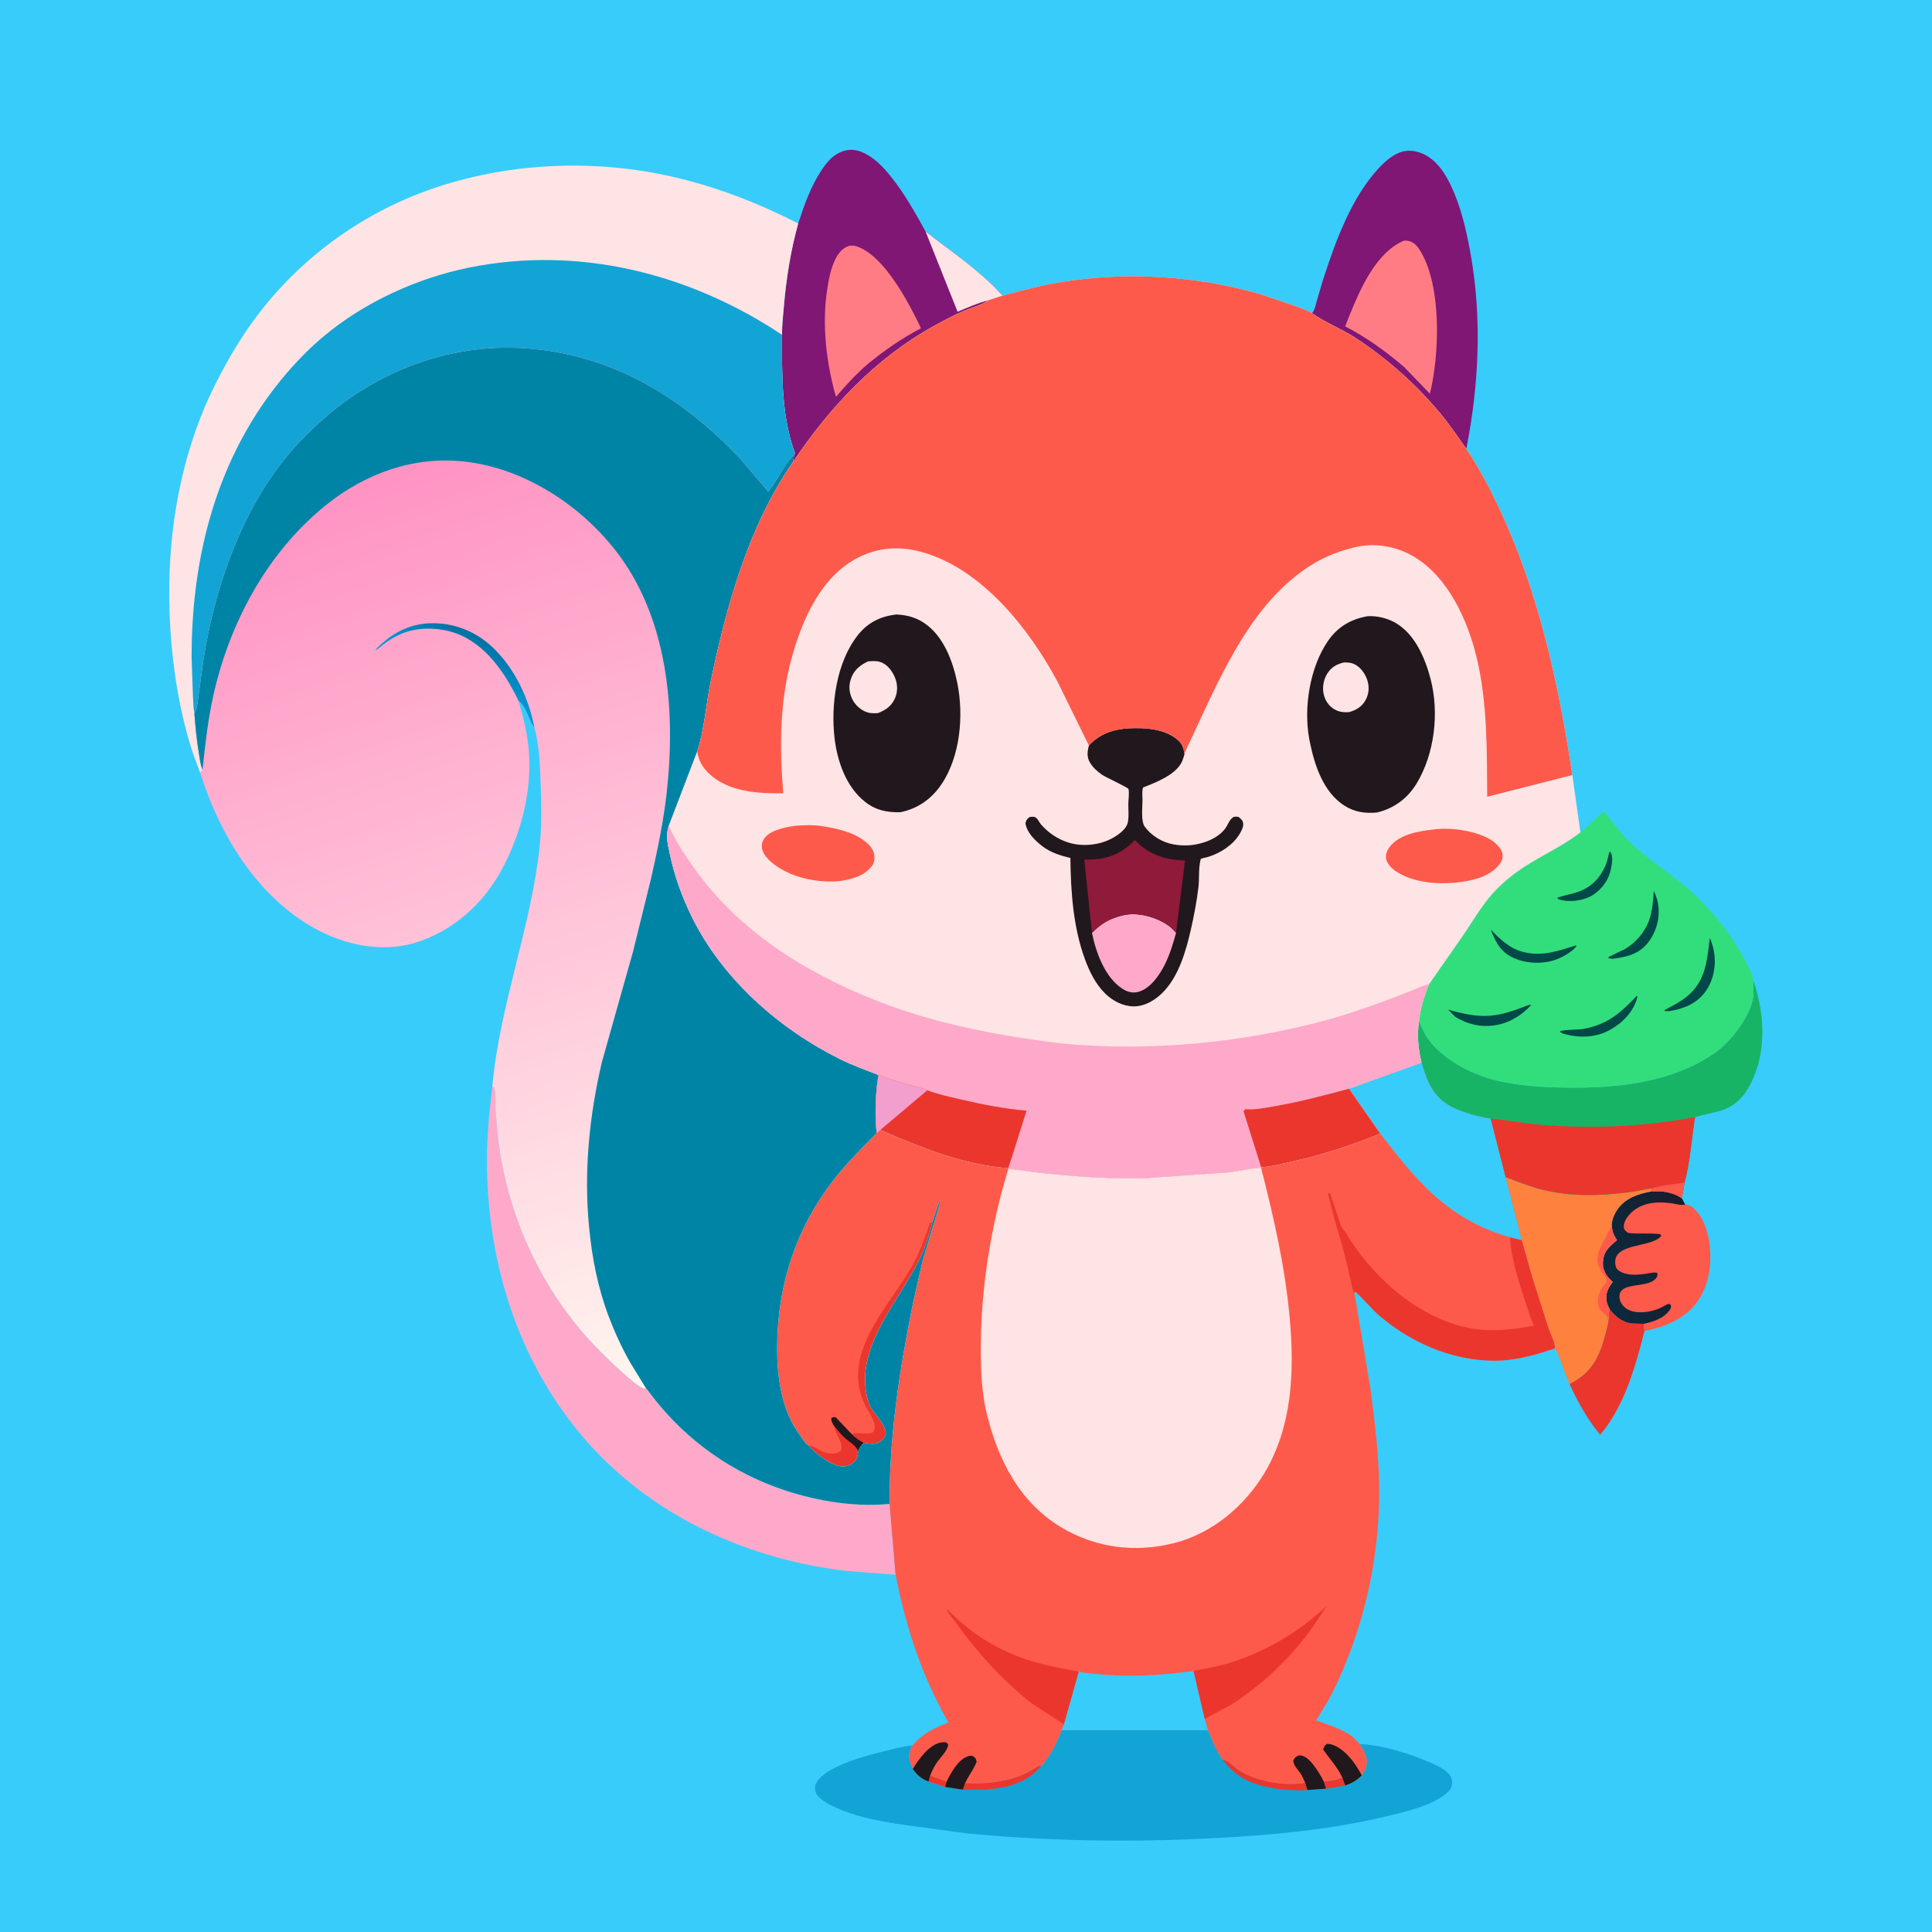 <svg version="1.1" xmlns="http://www.w3.org/2000/svg" style="display: block;" viewBox="0 0 2048 2048" width="1024" height="1024">
<defs>
	<linearGradient id="Gradient1" gradientUnits="userSpaceOnUse" x1="1792.93" y1="1320.78" x2="1696.01" y2="1344.98">
		<stop class="stop0" offset="0" stop-opacity="1" stop-color="rgb(24,29,45)"/>
		<stop class="stop1" offset="1" stop-opacity="1" stop-color="rgb(12,42,62)"/>
	</linearGradient>
	<linearGradient id="Gradient2" gradientUnits="userSpaceOnUse" x1="374.404" y1="512.226" x2="698.15" y2="1460.46">
		<stop class="stop0" offset="0" stop-opacity="1" stop-color="rgb(255,147,195)"/>
		<stop class="stop1" offset="1" stop-opacity="1" stop-color="rgb(255,245,238)"/>
	</linearGradient>
	<linearGradient id="Gradient3" gradientUnits="userSpaceOnUse" x1="513.435" y1="679.232" x2="493.031" y2="719.901">
		<stop class="stop0" offset="0" stop-opacity="1" stop-color="rgb(0,114,163)"/>
		<stop class="stop1" offset="1" stop-opacity="1" stop-color="rgb(6,152,214)"/>
	</linearGradient>
</defs>
<path transform="translate(0,0)" fill="rgb(56,204,251)" d="M -0 -0 L 2048 0 L 2048 2048 L -0 2048 L -0 -0 z"/>
<path transform="translate(0,0)" fill="rgb(235,54,45)" d="M 1706.03 1387.51 C 1712.1 1395.22 1719.76 1401.8 1730 1402.88 L 1742.44 1403.33 L 1743.23 1410.83 C 1733.84 1448.24 1721.81 1491.07 1696.17 1520.91 C 1682.45 1504.22 1672.84 1486.49 1663.67 1467 L 1669 1464.09 C 1693.52 1449.62 1698.46 1427.52 1704.72 1401.83 L 1706.03 1387.51 z"/>
<path transform="translate(0,0)" fill="rgb(254,90,75)" d="M 1750.06 1263.04 C 1757.28 1262.97 1764.06 1262.53 1771 1264.74 L 1772.64 1265.23 C 1776.5 1266.4 1779.47 1267.96 1782.79 1270.23 L 1786.34 1276.9 C 1790.84 1276.98 1793.47 1278.69 1796.59 1281.9 C 1809.81 1295.49 1813.5 1317.31 1813.02 1335.57 C 1812.52 1354.88 1806 1375.26 1791.58 1388.67 C 1777.76 1401.52 1761.5 1407.37 1743.23 1410.83 L 1742.44 1403.33 L 1730 1402.88 C 1719.76 1401.8 1712.1 1395.22 1706.03 1387.51 C 1704.79 1384.87 1703.39 1381.91 1702.99 1379 C 1701.85 1370.56 1704.66 1365.49 1709.45 1358.97 C 1704.27 1354.11 1701.88 1351.31 1699.67 1344.4 L 1699.27 1343.11 L 1699.12 1338.5 C 1699.74 1326.1 1705.6 1322.03 1714.05 1314.5 C 1710.45 1309.43 1709.06 1305.58 1708.53 1299.44 L 1708.41 1297.9 C 1709.1 1292.21 1711.22 1286.96 1714.45 1282.21 C 1722.74 1270.05 1736.34 1265.67 1750.06 1263.04 z"/>
<path transform="translate(0,0)" fill="url(#Gradient1)" d="M 1750.06 1263.04 C 1757.28 1262.97 1764.06 1262.53 1771 1264.74 L 1772.64 1265.23 C 1776.5 1266.4 1779.47 1267.96 1782.79 1270.23 L 1786.34 1276.9 L 1784.55 1277.15 C 1780.39 1277.63 1775.81 1276.1 1771.66 1275.52 C 1755.21 1273.21 1737.38 1274.85 1726.05 1288.9 C 1723.43 1292.14 1720.6 1297.22 1721.45 1301.61 C 1721.99 1304.43 1723.89 1305.35 1726 1306.94 C 1737.26 1308.45 1748.54 1306.67 1759.87 1308.32 L 1761 1310 C 1751.43 1323.31 1707.52 1316.51 1712.55 1341.4 C 1713.14 1344.33 1713.93 1345.6 1716.5 1347.24 C 1724.75 1352.52 1736.12 1351.57 1745.28 1350.13 C 1748.92 1349.57 1753.12 1348.32 1756.73 1349.27 C 1757.06 1351.78 1757.33 1352.53 1755.7 1354.71 C 1746.78 1366.67 1715.33 1357.51 1716.73 1375.5 C 1717.07 1379.95 1719.85 1384.05 1723.36 1386.67 C 1729.99 1391.61 1739.47 1391.7 1747.34 1390.38 C 1752.02 1389.6 1756.72 1388.03 1761.02 1386.03 C 1763.05 1385.09 1767.01 1382.4 1769 1382.22 C 1769.7 1382.16 1770.29 1382.77 1770.93 1383.05 C 1771.58 1385.62 1771.73 1385.87 1770.19 1388.24 C 1764.16 1397.55 1752.61 1401 1742.44 1403.33 L 1730 1402.88 C 1719.76 1401.8 1712.1 1395.22 1706.03 1387.51 C 1704.79 1384.87 1703.39 1381.91 1702.99 1379 C 1701.85 1370.56 1704.66 1365.49 1709.45 1358.97 C 1704.27 1354.11 1701.88 1351.31 1699.67 1344.4 L 1699.27 1343.11 L 1699.12 1338.5 C 1699.74 1326.1 1705.6 1322.03 1714.05 1314.5 C 1710.45 1309.43 1709.06 1305.58 1708.53 1299.44 L 1708.41 1297.9 C 1709.1 1292.21 1711.22 1286.96 1714.45 1282.21 C 1722.74 1270.05 1736.34 1265.67 1750.06 1263.04 z"/>
<path transform="translate(0,0)" fill="rgb(254,129,62)" d="M 1595.81 1247.68 C 1608.94 1252.63 1621.09 1257.62 1634.81 1261.08 C 1665.14 1268.72 1695.97 1267.7 1726.73 1263.84 C 1734.91 1262.81 1742.95 1260.65 1751.09 1259.71 L 1750.06 1263.04 C 1736.34 1265.67 1722.74 1270.05 1714.45 1282.21 C 1711.22 1286.96 1709.1 1292.21 1708.41 1297.9 L 1708.53 1299.44 C 1709.06 1305.58 1710.45 1309.43 1714.05 1314.5 C 1705.6 1322.03 1699.74 1326.1 1699.12 1338.5 L 1699.27 1343.11 L 1699.67 1344.4 C 1701.88 1351.31 1704.27 1354.11 1709.45 1358.97 C 1704.66 1365.49 1701.85 1370.56 1702.99 1379 C 1703.39 1381.91 1704.79 1384.87 1706.03 1387.51 L 1704.72 1401.83 C 1698.46 1427.52 1693.52 1449.62 1669 1464.09 L 1663.67 1467 C 1658.04 1454.8 1654.64 1440.98 1648.28 1429.32 C 1648.56 1423.33 1643.2 1413.43 1641.21 1407.45 L 1624.21 1353.92 L 1613.04 1314.53 L 1595.81 1247.68 z"/>
<path transform="translate(0,0)" fill="rgb(254,90,75)" d="M 1696.94 1347.2 L 1694.88 1342.86 C 1690.54 1330.38 1697.18 1321 1702.71 1310.73 C 1703.63 1309.02 1704.27 1306.74 1705.37 1305.18 C 1707.46 1302.2 1707.92 1301.58 1708.41 1297.9 L 1708.53 1299.44 C 1709.06 1305.58 1710.45 1309.43 1714.05 1314.5 C 1705.6 1322.03 1699.74 1326.1 1699.12 1338.5 L 1699.27 1343.11 L 1699.67 1344.4 C 1701.88 1351.31 1704.27 1354.11 1709.45 1358.97 C 1704.66 1365.49 1701.85 1370.56 1702.99 1379 C 1703.39 1381.91 1704.79 1384.87 1706.03 1387.51 L 1704.72 1401.83 C 1704.54 1400.62 1704.48 1397.42 1703.95 1396.5 C 1701.06 1391.49 1695.06 1389.88 1694.09 1383 C 1692.94 1374.79 1695.63 1368.11 1700.77 1361.92 L 1702.18 1360.18 C 1703.62 1357.83 1702.79 1356.49 1702.23 1354 C 1700.21 1351.94 1698.61 1349.55 1696.94 1347.2 z"/>
<path transform="translate(0,0)" fill="rgb(128,23,117)" d="M 1390.76 331.962 L 1391.72 330.723 C 1393.98 327.606 1394.84 322.527 1395.89 318.853 L 1402.82 295.454 C 1415.98 255.17 1432.77 208.796 1462.18 177.544 C 1468.94 170.373 1477.88 162.645 1487.69 160.45 C 1496.7 158.437 1506.71 161.234 1514.24 166.245 C 1524.75 173.232 1531.65 183.754 1537.12 194.875 C 1548.5 217.975 1554.32 243.687 1558.85 268.906 C 1571.07 336.889 1567.78 408.318 1554.34 475.735 C 1545.19 463.023 1536.59 450.034 1526.53 437.98 C 1500.63 406.926 1469.71 379.547 1435.83 357.595 C 1421.88 348.554 1405.56 342.366 1392.15 332.963 L 1390.76 331.962 z"/>
<path transform="translate(0,0)" fill="rgb(255,124,132)" d="M 1488.43 255.02 C 1490.09 254.984 1491.72 255.144 1493.34 255.505 C 1499.43 256.862 1503.04 261.668 1506.06 266.775 C 1528.49 304.622 1525.87 376.136 1515.76 417.393 L 1488.53 389.151 C 1468.95 372.41 1448.81 357.85 1425.94 345.903 L 1431.01 333.092 C 1442.35 305.427 1459.06 267.277 1488.43 255.02 z"/>
<path transform="translate(0,0)" fill="rgb(24,180,102)" d="M 1858.47 1038.93 C 1870.55 1073.83 1873.05 1113.84 1856.32 1147.77 C 1849.29 1162.04 1839.82 1172.29 1824.33 1177.32 L 1796.95 1184.1 C 1793.01 1206.82 1791.89 1231.6 1785.63 1253.71 L 1782.79 1270.23 C 1779.47 1267.96 1776.5 1266.4 1772.64 1265.23 L 1771 1264.74 C 1764.06 1262.53 1757.28 1262.97 1750.06 1263.04 L 1751.09 1259.71 C 1742.95 1260.65 1734.91 1262.81 1726.73 1263.84 C 1695.97 1267.7 1665.14 1268.72 1634.81 1261.08 C 1621.09 1257.62 1608.94 1252.63 1595.81 1247.68 L 1580.02 1185.85 C 1566.57 1183.81 1550.46 1179.44 1538.37 1173.13 C 1518.99 1163 1512.73 1146.29 1506.78 1126.39 C 1503.36 1111.42 1501.98 1098.23 1504.15 1082.84 C 1506.94 1088.04 1508.81 1093.45 1512 1098.48 C 1521.49 1113.47 1538.17 1125.32 1553.7 1133.32 C 1567.71 1140.54 1583.78 1145.38 1599.31 1148.06 C 1621.32 1151.86 1643.42 1152.87 1665.72 1152.97 C 1717.69 1153.22 1772.99 1146.72 1816.92 1116.78 C 1823.15 1112.52 1828.46 1107.4 1833.61 1101.91 C 1843.27 1091.61 1854.81 1074.19 1857.88 1060.17 C 1859.3 1053.67 1858.66 1045.57 1858.47 1038.93 z"/>
<path transform="translate(0,0)" fill="rgb(235,54,45)" d="M 1580.02 1185.85 C 1597.81 1187.08 1615.56 1190.96 1633.44 1192.38 C 1687.78 1196.72 1743.4 1194.37 1796.95 1184.1 C 1793.01 1206.82 1791.89 1231.6 1785.63 1253.71 L 1782.79 1270.23 C 1779.47 1267.96 1776.5 1266.4 1772.64 1265.23 L 1771 1264.74 C 1764.06 1262.53 1757.28 1262.97 1750.06 1263.04 L 1751.09 1259.71 C 1742.95 1260.65 1734.91 1262.81 1726.73 1263.84 C 1695.97 1267.7 1665.14 1268.72 1634.81 1261.08 C 1621.09 1257.62 1608.94 1252.63 1595.81 1247.68 L 1580.02 1185.85 z"/>
<path transform="translate(0,0)" fill="rgb(254,90,75)" d="M 1751.09 1259.71 C 1761.76 1256.4 1774.48 1255.1 1785.63 1253.71 L 1782.79 1270.23 C 1779.47 1267.96 1776.5 1266.4 1772.64 1265.23 L 1771 1264.74 C 1764.06 1262.53 1757.28 1262.97 1750.06 1263.04 L 1751.09 1259.71 z"/>
<path transform="translate(0,0)" fill="rgb(128,23,117)" d="M 846.163 236.854 C 852.549 217.304 859.274 198.006 870.666 180.69 C 875.625 173.15 881.362 165.897 889.692 161.897 C 897.141 158.32 904.858 157.794 912.594 160.806 C 925.924 165.996 936.14 176.77 944.855 187.746 C 959.055 205.628 970.144 225.438 981.116 245.375 C 1008.95 267.181 1039.01 286.799 1062.78 313.418 L 1047.85 318.309 L 1047.83 318.391 L 1046.24 319.404 C 1039.01 323.829 1029.5 326.222 1021.66 329.618 C 1011.3 334.111 1000.88 339.585 990.983 345.025 C 928.49 379.376 879.926 431.127 840.521 489.878 L 841.973 481.585 L 842.729 480.462 C 828.168 441.996 828.85 395.579 828.953 354.888 C 828.943 344.649 830.109 334.336 830.99 324.136 C 833.516 294.878 838.236 265.142 846.163 236.854 z"/>
<path transform="translate(0,0)" fill="rgb(254,228,228)" d="M 981.116 245.375 C 1008.95 267.181 1039.01 286.799 1062.78 313.418 L 1047.85 318.309 L 1047.83 318.391 C 1036.6 321.02 1025.73 326.1 1015.07 330.432 L 981.116 245.375 z"/>
<path transform="translate(0,0)" fill="rgb(255,124,132)" d="M 900.317 260.5 C 903.423 260.148 905.571 260.31 908.551 261.325 C 937.618 271.224 963.862 321.751 976.271 347.974 C 955.891 358.685 937.866 371.133 920.063 385.71 C 907.516 396.446 896.897 408.179 886.164 420.646 C 875.774 384.169 871.074 343.66 876.967 306 C 878.583 295.674 880.71 284.755 885.251 275.264 C 888.485 268.504 893.041 262.898 900.317 260.5 z"/>
<path transform="translate(0,0)" fill="rgb(254,169,201)" d="M 521.755 1152.91 L 523.353 1152 C 526.199 1158.05 524.92 1169.98 525.249 1176.81 L 528.113 1208.18 C 538.66 1292.11 575.973 1372 635.814 1432.07 C 643.114 1439.4 674.051 1469.66 682.068 1471.71 C 683.026 1471.95 683.902 1471.84 684.859 1471.79 L 686.211 1473.12 C 733.536 1538.18 802.489 1579.39 882 1591.95 C 902.055 1595.12 922.778 1596.18 943.025 1594.21 L 949.381 1669.34 L 896.527 1665.2 C 783.97 1651.49 678.5 1601.15 607.844 1510.92 C 545.063 1430.74 516.357 1331.54 516.157 1230.43 C 516.106 1204.54 518.611 1178.59 521.755 1152.91 z"/>
<path transform="translate(0,0)" fill="rgb(18,164,213)" d="M 1125.39 1834.06 L 1280.66 1834.11 C 1284.05 1842.71 1287.24 1851.45 1292.13 1859.34 C 1293.08 1860.88 1294.7 1864.15 1296.04 1865.21 C 1302.06 1865.69 1307.37 1872.4 1312.44 1875.9 C 1330.21 1888.2 1362.27 1893.75 1383.5 1889.79 L 1385.92 1897.53 L 1405.73 1896.05 L 1403.09 1888.1 C 1409.59 1887.91 1417.12 1887.35 1422.73 1883.89 L 1426.06 1892.74 C 1433.11 1890.16 1438.26 1887.39 1443.55 1881.99 C 1445.84 1878.56 1447.61 1875.29 1448.54 1871.23 C 1450.44 1863 1445.5 1855.39 1441.28 1848.75 C 1464.98 1849.87 1491.42 1858.06 1513.21 1867.14 C 1520.7 1870.26 1529.43 1873.91 1535.23 1879.78 C 1538.22 1882.79 1539.45 1886.17 1539.32 1890.4 C 1539.19 1894.83 1536.74 1898.04 1533.52 1900.81 C 1517.86 1914.27 1490.73 1920.25 1471 1925.04 C 1411.37 1939.54 1349.75 1945.19 1288.59 1948.44 C 1200.86 1953.11 1112.83 1951.86 1025.34 1943.52 L 950 1933.31 C 928.635 1929.63 906.743 1925.56 886.907 1916.5 C 879.523 1913.13 871.344 1909.32 866.255 1902.77 C 864.025 1899.9 863.544 1895.99 864.278 1892.5 C 865.582 1886.3 875.018 1879.5 880.188 1876.54 C 897.327 1866.72 917.263 1861.4 936.3 1856.64 C 946.384 1854.12 956.882 1851.14 967.252 1850.25 C 964.386 1855.84 962.508 1860.97 964.418 1867.24 L 967.605 1875.12 C 971.958 1881.49 976.942 1885.99 984.34 1888.52 L 1001.88 1894.25 L 1020.57 1897.13 L 1023.13 1890.09 C 1032.71 1890.48 1042.65 1890.63 1052.16 1889.34 C 1071.66 1886.7 1085.05 1882.62 1101.43 1871.5 L 1103.65 1872.15 C 1105.84 1870.46 1108.27 1866.65 1109.88 1864.37 C 1116.65 1854.78 1121.13 1844.95 1125.39 1834.06 z"/>
<path transform="translate(0,0)" fill="rgb(235,54,45)" d="M 1422.73 1883.89 L 1426.06 1892.74 L 1405.73 1896.05 L 1403.09 1888.1 C 1409.59 1887.91 1417.12 1887.35 1422.73 1883.89 z"/>
<path transform="translate(0,0)" fill="rgb(235,54,45)" d="M 1023.13 1890.09 C 1032.71 1890.48 1042.65 1890.63 1052.16 1889.34 C 1071.66 1886.7 1085.05 1882.62 1101.43 1871.5 L 1103.65 1872.15 C 1088.43 1889.75 1068.17 1895.26 1045.57 1896.92 L 1020.57 1897.13 L 1023.13 1890.09 z"/>
<path transform="translate(0,0)" fill="rgb(235,54,45)" d="M 1296.04 1865.21 C 1302.06 1865.69 1307.37 1872.4 1312.44 1875.9 C 1330.21 1888.2 1362.27 1893.75 1383.5 1889.79 L 1385.92 1897.53 C 1374.73 1898.2 1362.26 1897.56 1351.2 1895.77 C 1328.15 1892.02 1310.03 1884.65 1296.04 1865.21 z"/>
<path transform="translate(0,0)" fill="rgb(50,222,123)" d="M 1675.29 882.323 L 1675.97 881.81 L 1700.16 860.016 C 1709.52 871.269 1717.6 883.28 1728.36 893.322 C 1744.83 908.676 1763.09 920.869 1780.64 934.82 C 1807.83 956.436 1832.9 986.066 1849.02 1016.83 C 1851.69 1021.92 1858.43 1033.26 1858.47 1038.93 C 1858.66 1045.57 1859.3 1053.67 1857.88 1060.17 C 1854.81 1074.19 1843.27 1091.61 1833.61 1101.91 C 1828.46 1107.4 1823.15 1112.52 1816.92 1116.78 C 1772.99 1146.72 1717.69 1153.22 1665.72 1152.97 C 1643.42 1152.87 1621.32 1151.86 1599.31 1148.06 C 1583.78 1145.38 1567.71 1140.54 1553.7 1133.32 C 1538.17 1125.32 1521.49 1113.47 1512 1098.48 C 1508.81 1093.45 1506.94 1088.04 1504.15 1082.84 C 1505.51 1069.1 1509.66 1056.07 1514.81 1043.33 L 1548.5 995.129 C 1558.59 980.691 1567.44 965.015 1578.64 951.404 C 1587.43 940.726 1597.82 931.502 1609.05 923.486 C 1629.84 908.656 1654.17 898.554 1674.27 883.122 L 1675.29 882.323 z"/>
<path transform="translate(0,0)" fill="rgb(0,73,72)" d="M 1706.35 902.5 L 1707.01 903.068 C 1710.16 907.53 1708.84 914.574 1708 919.52 C 1705.94 931.622 1699.22 941.625 1688.98 948.407 C 1679.7 954.557 1666.35 956.434 1655.5 954.209 L 1651.5 952.958 L 1651.1 951.5 C 1662.41 947.754 1672.81 947.064 1683.3 940.36 C 1694.3 933.334 1702.24 920.64 1704.78 908.001 C 1705.09 906.449 1705.34 905.171 1705.89 903.656 L 1706.35 902.5 z"/>
<path transform="translate(0,0)" fill="rgb(0,73,72)" d="M 1619.85 1065.5 C 1621.33 1065.19 1621.57 1064.91 1623.02 1065.5 C 1614.38 1074.9 1602.85 1082.62 1590.39 1085.7 C 1573.31 1089.93 1557.61 1086.92 1542.74 1077.96 L 1534.99 1070.21 C 1549.43 1074.33 1564.61 1077.96 1579.78 1076.69 C 1593.77 1075.52 1606.89 1070.55 1619.85 1065.5 z"/>
<path transform="translate(0,0)" fill="rgb(0,73,72)" d="M 1735.26 1055.5 C 1735.94 1056.91 1735.92 1056.25 1735.54 1057.65 C 1731.44 1072.49 1720.15 1084.21 1706.92 1091.57 C 1691.13 1100.37 1673.84 1100.47 1656.91 1095.75 L 1653.29 1093.69 C 1655.78 1091.26 1672.29 1091.62 1677 1090.92 C 1685.53 1089.64 1694.08 1086.83 1701.81 1083.02 C 1714.59 1076.71 1725.47 1065.6 1735.26 1055.5 z"/>
<path transform="translate(0,0)" fill="rgb(0,73,72)" d="M 1753.11 944.488 C 1755.13 948.594 1756.84 953.488 1757.6 957.997 C 1760.01 972.406 1756.05 987.487 1747.15 999 C 1737.4 1011.61 1724.08 1014.51 1709.1 1016.42 L 1705.01 1015.71 L 1705.14 1014.5 L 1722.83 1005.83 C 1735.96 997.854 1746.39 984.679 1749.9 969.616 L 1750.26 968 C 1752.05 960.307 1752.45 952.345 1753.11 944.488 z"/>
<path transform="translate(0,0)" fill="rgb(0,73,72)" d="M 1580.26 985.393 C 1589.86 995.386 1600.58 1005.67 1614.49 1009.07 L 1615.86 1009.38 C 1635.49 1014.04 1652.07 1007.87 1670.5 1002.2 L 1671.18 1003 L 1667.58 1006.82 C 1662.52 1010.96 1656.58 1014.47 1650.47 1016.81 C 1636.29 1022.26 1618.59 1021.77 1604.78 1015.59 C 1590.62 1009.25 1585.55 999.084 1580.26 985.393 z"/>
<path transform="translate(0,0)" fill="rgb(0,73,72)" d="M 1812.51 994.115 C 1814.48 998.894 1816.1 1003.89 1816.95 1009 C 1819.38 1023.64 1816.39 1039.61 1807.46 1051.67 C 1798.16 1064.23 1784.11 1069.58 1769.23 1071.89 L 1765 1071.83 L 1764.58 1070.72 C 1772.08 1066.59 1779.74 1062.87 1786.56 1057.64 C 1808.14 1041.06 1809.38 1019.15 1812.51 994.115 z"/>
<path transform="translate(0,0)" fill="rgb(254,228,228)" d="M 212.272 819.383 L 204.877 799.55 C 191.022 757.764 183.525 712.129 180.666 668.311 C 174.864 579.391 188.139 486.733 228.644 406.564 C 241.549 381.025 256.073 356.279 273.446 333.5 C 322.003 269.836 389.083 222.481 465.246 197.699 C 544.073 172.049 632.166 168.843 712.978 187.374 C 759.886 198.131 803.358 215.111 846.163 236.854 C 838.236 265.142 833.516 294.878 830.99 324.136 C 830.109 334.336 828.943 344.649 828.953 354.888 C 828.85 395.579 828.168 441.996 842.729 480.462 L 841.973 481.585 C 839.495 484.297 836.877 487.012 834.778 490.031 C 831.66 494.514 816.537 520.141 814.359 521.079 L 784.963 486.627 C 722.888 420.716 647.441 374.881 555.227 369.152 C 477.048 364.294 400.359 392.922 342.219 444.697 C 325.129 459.915 309.407 476.125 295.665 494.461 C 252.213 552.441 227.071 627.486 215.816 698.5 L 209.996 740.831 C 209.069 746.259 209.331 751.387 206.045 755.997 C 207.097 770.073 208.444 784.099 210.751 798.033 C 211.718 803.873 212.367 810.521 214.685 815.989 L 212.272 819.383 z"/>
<path transform="translate(0,0)" fill="rgb(18,164,213)" d="M 206.045 755.997 C 204.884 749.893 204.905 743.483 204.5 737.28 L 203.087 696.155 C 203.152 603.043 223.407 511.426 275.517 433.063 C 294.298 404.822 317.283 378.121 343.322 356.329 C 386.417 320.263 442.379 294.737 497.348 283.633 C 613.628 260.146 731.172 289.789 828.953 354.888 C 828.85 395.579 828.168 441.996 842.729 480.462 L 841.973 481.585 C 839.495 484.297 836.877 487.012 834.778 490.031 C 831.66 494.514 816.537 520.141 814.359 521.079 L 784.963 486.627 C 722.888 420.716 647.441 374.881 555.227 369.152 C 477.048 364.294 400.359 392.922 342.219 444.697 C 325.129 459.915 309.407 476.125 295.665 494.461 C 252.213 552.441 227.071 627.486 215.816 698.5 L 209.996 740.831 C 209.069 746.259 209.331 751.387 206.045 755.997 z"/>
<path transform="translate(0,0)" fill="rgb(254,90,75)" d="M 1430.02 1154.08 L 1506.78 1126.39 C 1512.73 1146.29 1518.99 1163 1538.37 1173.13 C 1550.46 1179.44 1566.57 1183.81 1580.02 1185.85 L 1595.81 1247.68 L 1613.04 1314.53 L 1624.21 1353.92 L 1641.21 1407.45 C 1643.2 1413.43 1648.56 1423.33 1648.28 1429.32 C 1632.35 1434.66 1617.24 1439.14 1600.5 1441.26 L 1594.52 1441.94 C 1546.73 1445.3 1498.72 1425.73 1462.77 1395.06 C 1453.35 1387.02 1445.8 1377.14 1436.53 1369.05 L 1435.65 1370.95 C 1437.56 1378.68 1438.3 1386.76 1439.83 1394.6 L 1452.82 1472.48 C 1457.25 1507.1 1461.57 1540.82 1461.98 1575.82 C 1462.69 1636.79 1451.6 1698.64 1429.46 1755.45 C 1422.44 1773.48 1414.75 1791.47 1404.75 1808.08 L 1395.11 1823.67 C 1407.09 1827.85 1421.99 1832.6 1432.43 1839.97 C 1435.68 1842.27 1438.57 1845.83 1441.28 1848.75 C 1445.5 1855.39 1450.44 1863 1448.54 1871.23 C 1447.61 1875.29 1445.84 1878.56 1443.55 1881.99 C 1438.26 1887.39 1433.11 1890.16 1426.06 1892.74 L 1422.73 1883.89 C 1417.12 1887.35 1409.59 1887.91 1403.09 1888.1 L 1405.73 1896.05 L 1385.92 1897.53 L 1383.5 1889.79 C 1362.27 1893.75 1330.21 1888.2 1312.44 1875.9 C 1307.37 1872.4 1302.06 1865.69 1296.04 1865.21 C 1294.7 1864.15 1293.08 1860.88 1292.13 1859.34 C 1287.24 1851.45 1284.05 1842.71 1280.66 1834.11 L 1125.39 1834.06 C 1121.13 1844.95 1116.65 1854.78 1109.88 1864.37 C 1108.27 1866.65 1105.84 1870.46 1103.65 1872.15 L 1101.43 1871.5 C 1085.05 1882.62 1071.66 1886.7 1052.16 1889.34 C 1042.65 1890.63 1032.71 1890.48 1023.13 1890.09 L 1020.57 1897.13 L 1001.88 1894.25 L 984.34 1888.52 C 976.942 1885.99 971.958 1881.49 967.605 1875.12 L 964.418 1867.24 C 962.508 1860.97 964.386 1855.84 967.252 1850.25 C 978.668 1837.19 989.361 1831.96 1005.47 1826.05 C 977.366 1777.19 960.04 1724.51 949.381 1669.34 L 943.025 1594.21 C 942.534 1522.22 953.621 1450.84 967.992 1380.5 L 977.949 1336.62 L 993.198 1286.13 C 994.314 1281.93 996.573 1276.32 996.234 1272.05 L 988.593 1294.66 C 985.161 1309.08 980.381 1323.95 973.638 1337.18 C 950.316 1382.98 902.074 1433.52 921.547 1488.89 L 922.066 1490.07 C 925.985 1498.48 941.53 1512.57 938.511 1521.5 C 937.346 1524.95 933.632 1528.06 930.35 1529.46 C 925.739 1531.42 920.425 1530.28 915.728 1529.35 C 913.194 1532.36 910.423 1535.1 909.745 1539.11 C 909.123 1542.46 908.676 1546.14 906.281 1548.74 C 903.273 1552 898.028 1554.81 893.5 1554.56 C 880.825 1553.86 865.195 1541.2 856.983 1532.33 L 853.98 1529.8 C 848.04 1521.62 842.229 1513.72 837.851 1504.56 C 827.911 1483.77 824.325 1459 823.901 1436.12 C 822.567 1364.13 843.53 1299.25 889.545 1243.37 C 901.773 1228.52 915.934 1214.84 929.283 1200.99 L 933.203 1197.78 C 976.115 1216.25 1021.65 1235.12 1068.91 1238.26 L 1068.96 1238.83 L 1101.27 1243.11 C 1139.35 1247.23 1177.32 1249.95 1215.66 1248.79 L 1302.14 1242.76 C 1313.35 1241.54 1324.42 1238.56 1335.64 1237.88 L 1336.77 1237.82 L 1336.87 1237.29 C 1346.6 1236.78 1356.98 1234.05 1366.5 1231.99 C 1399.52 1224.86 1431.81 1214.36 1463.1 1201.65 L 1430.02 1154.08 z"/>
<path transform="translate(0,0)" fill="rgb(235,54,45)" d="M 984.34 1888.52 L 986.068 1881.87 C 991.355 1885.02 997.75 1886.1 1003.43 1888.58 L 1001.88 1894.25 L 984.34 1888.52 z"/>
<path transform="translate(0,0)" fill="rgb(33,24,29)" d="M 884.423 1512.11 C 882.595 1508.8 880.966 1507.08 881.277 1503.25 C 883.55 1501.97 883.489 1502 886.054 1502.5 L 902.759 1520.07 C 906.961 1523.88 910.608 1526.79 915.728 1529.35 C 913.194 1532.36 910.423 1535.1 909.745 1539.11 C 907.558 1532.19 899.651 1528.42 894.561 1523.61 C 890.887 1520.13 887.657 1516 884.423 1512.11 z"/>
<path transform="translate(0,0)" fill="rgb(33,24,29)" d="M 1003.43 1888.58 C 1008.03 1879.35 1015.57 1865.1 1026.21 1861.7 C 1028.21 1861.06 1030.09 1860.8 1032 1861.98 C 1034.4 1863.46 1034.68 1865.01 1035.28 1867.5 C 1032.47 1875.17 1026.6 1882.36 1023.13 1890.09 L 1020.57 1897.13 L 1001.88 1894.25 L 1003.43 1888.58 z"/>
<path transform="translate(0,0)" fill="rgb(33,24,29)" d="M 1383.5 1889.79 C 1382.03 1886.42 1380.61 1882.87 1378.53 1879.82 C 1375.8 1875.78 1371.15 1871.58 1370.94 1866.5 C 1371.42 1865.12 1371.84 1864.19 1372.94 1863.19 C 1374.95 1861.38 1376.63 1860.35 1379.5 1860.93 C 1389.32 1862.93 1398.65 1879.83 1403.09 1888.1 L 1405.73 1896.05 L 1385.92 1897.53 L 1383.5 1889.79 z"/>
<path transform="translate(0,0)" fill="rgb(33,24,29)" d="M 967.605 1875.12 C 974.029 1864.76 984.586 1849.52 997.5 1847.06 C 999.278 1846.72 1001.2 1846.84 1003 1846.95 L 1005.05 1849 C 1005.02 1855.6 996.169 1863.6 992.602 1869.13 C 989.993 1873.17 987.939 1877.45 986.068 1881.87 L 984.34 1888.52 C 976.942 1885.99 971.958 1881.49 967.605 1875.12 z"/>
<path transform="translate(0,0)" fill="rgb(235,54,45)" d="M 884.423 1512.11 C 887.657 1516 890.887 1520.13 894.561 1523.61 C 899.651 1528.42 907.558 1532.19 909.745 1539.11 C 909.123 1542.46 908.676 1546.14 906.281 1548.74 C 903.273 1552 898.028 1554.81 893.5 1554.56 C 880.825 1553.86 865.195 1541.2 856.983 1532.33 C 863.648 1532.24 868.955 1538.75 875.742 1540.11 L 877 1540.33 L 878.237 1540.57 C 882.777 1541.39 887.403 1540.83 891.192 1538.13 C 894.925 1529.4 885.975 1521.77 884.68 1513.99 L 884.423 1512.11 z"/>
<path transform="translate(0,0)" fill="rgb(33,24,29)" d="M 1422.73 1883.89 C 1417.15 1872.3 1409.59 1864.83 1402.54 1854.5 C 1403.73 1851.53 1403.93 1850.67 1406.5 1848.61 C 1408.04 1848.65 1409.5 1848.68 1411 1849.09 C 1425.19 1852.95 1437.24 1869.59 1443.55 1881.99 C 1438.26 1887.39 1433.11 1890.16 1426.06 1892.74 L 1422.73 1883.89 z"/>
<path transform="translate(0,0)" fill="rgb(235,54,45)" d="M 918.102 1491.59 L 916.89 1489.18 C 891.092 1436.24 939.992 1387.61 965.055 1345.03 C 973.489 1330.7 979.811 1314.29 985.002 1298.5 C 985.676 1296.45 986.941 1295.98 988.593 1294.66 C 985.161 1309.08 980.381 1323.95 973.638 1337.18 C 950.316 1382.98 902.074 1433.52 921.547 1488.89 L 922.066 1490.07 C 925.985 1498.48 941.53 1512.57 938.511 1521.5 C 937.346 1524.95 933.632 1528.06 930.35 1529.46 C 925.739 1531.42 920.425 1530.28 915.728 1529.35 C 910.608 1526.79 906.961 1523.88 902.759 1520.07 C 909.244 1518.06 919.377 1521.06 924.776 1518.54 C 925.968 1517.98 926.804 1515.77 927.102 1514.5 C 928.722 1507.62 921.216 1497.68 918.102 1491.59 z"/>
<path transform="translate(0,0)" fill="rgb(235,54,45)" d="M 1127.84 1827.93 L 1093.79 1805.72 C 1062.32 1781.17 1035.36 1751.06 1012.29 1718.61 C 1009.73 1715 1004.02 1709.42 1003.5 1705.21 C 1028.5 1731.34 1057.8 1749.67 1092.47 1760.5 C 1109.2 1765.73 1126.46 1768.66 1143.62 1771.99 L 1127.84 1827.93 z"/>
<path transform="translate(0,0)" fill="rgb(235,54,45)" d="M 1265.12 1771.4 C 1277.29 1768.63 1289.21 1766.9 1301.29 1763.36 C 1339.38 1752.21 1377.66 1729.68 1406.36 1702.42 C 1399.46 1712.55 1393.17 1722.93 1385.7 1732.68 C 1364.13 1760.8 1338.11 1785.22 1308.56 1804.75 C 1298.48 1811.41 1287.09 1815.87 1277.02 1822.56 L 1265.12 1771.4 z"/>
<path transform="translate(0,0)" fill="rgb(56,204,251)" d="M 1143.62 1771.99 C 1149.55 1773.72 1156.79 1773.9 1162.95 1774.56 C 1197.15 1778.23 1231.13 1775.82 1265.12 1771.4 L 1277.02 1822.56 L 1280.66 1834.11 L 1125.39 1834.06 L 1127.84 1827.93 L 1143.62 1771.99 z"/>
<path transform="translate(0,0)" fill="rgb(235,54,45)" d="M 1435.65 1370.95 L 1435.29 1370.84 L 1434.51 1368.5 C 1433.99 1367.08 1433.56 1366.02 1433.3 1364.5 L 1431.51 1355.5 C 1431.06 1354.06 1430.56 1353.03 1430.31 1351.5 L 1428.51 1342.5 C 1428.07 1341.09 1427.58 1340.08 1427.33 1338.59 L 1426.09 1332.99 L 1425.51 1330.5 L 1423.62 1323.56 L 1422.1 1317.99 L 1415.51 1295.5 L 1409.08 1270.99 C 1408.71 1269.64 1408.51 1268.43 1408 1267.09 L 1407.56 1266 L 1408.5 1264.51 L 1409.94 1265.01 L 1419.95 1295.01 L 1420.99 1298.01 C 1422.24 1302.32 1424.73 1303.69 1426.85 1307.26 C 1442.52 1333.69 1467.68 1361.42 1492.87 1379 C 1516.27 1395.34 1543.09 1407.52 1571.83 1409.69 C 1590.25 1411.08 1607.97 1408.56 1626.04 1405.35 C 1622.49 1397.97 1620.17 1389.51 1617.58 1381.76 C 1610.29 1359.97 1601.79 1334.48 1600.64 1311.5 L 1613.04 1314.53 L 1624.21 1353.92 L 1641.21 1407.45 C 1643.2 1413.43 1648.56 1423.33 1648.28 1429.32 C 1632.35 1434.66 1617.24 1439.14 1600.5 1441.26 L 1594.52 1441.94 C 1546.73 1445.3 1498.72 1425.73 1462.77 1395.06 C 1453.35 1387.02 1445.8 1377.14 1436.53 1369.05 L 1435.65 1370.95 z"/>
<path transform="translate(0,0)" fill="rgb(56,204,251)" d="M 1430.02 1154.08 L 1506.78 1126.39 C 1512.73 1146.29 1518.99 1163 1538.37 1173.13 C 1550.46 1179.44 1566.57 1183.81 1580.02 1185.85 L 1595.81 1247.68 L 1613.04 1314.53 L 1600.64 1311.5 C 1571.07 1303.42 1543.93 1288.2 1520.99 1267.78 C 1499.07 1248.27 1481 1224.73 1463.1 1201.65 L 1430.02 1154.08 z"/>
<path transform="translate(0,0)" fill="rgb(254,228,228)" d="M 1068.96 1238.83 L 1101.27 1243.11 C 1139.35 1247.23 1177.32 1249.95 1215.66 1248.79 L 1302.14 1242.76 C 1313.35 1241.54 1324.42 1238.56 1335.64 1237.88 L 1336.77 1237.82 C 1350.52 1291.59 1362.56 1344.13 1367.36 1399.54 C 1372.09 1454.27 1369.75 1511.45 1341.16 1560.1 C 1320.1 1595.96 1285.54 1625.28 1244.8 1635.68 C 1203.28 1646.28 1161.32 1640.92 1124.63 1618.85 C 1080.72 1592.43 1057.83 1547.16 1046.07 1498.9 C 1040.65 1476.62 1039.69 1453.07 1039.67 1430.23 C 1039.61 1366.75 1050.28 1299.45 1068.96 1238.83 z"/>
<path transform="translate(0,0)" fill="url(#Gradient2)" d="M 206.045 755.997 C 209.331 751.387 209.069 746.259 209.996 740.831 L 215.816 698.5 C 227.071 627.486 252.213 552.441 295.665 494.461 C 309.407 476.125 325.129 459.915 342.219 444.697 C 400.359 392.922 477.048 364.294 555.227 369.152 C 647.441 374.881 722.888 420.716 784.963 486.627 L 814.359 521.079 C 816.537 520.141 831.66 494.514 834.778 490.031 C 836.877 487.012 839.495 484.297 841.973 481.585 L 840.521 489.878 C 793.289 558.113 769.987 642.629 753.322 722.926 C 748.317 747.039 746.75 773.43 739.074 796.661 L 708.95 875.338 C 705.334 885.971 707.905 894.878 710.137 905.51 C 715.038 928.854 722.914 950.528 733.42 971.911 C 765.695 1037.6 825.735 1090.61 890.781 1122.81 C 903.847 1129.28 917.662 1134.19 931.228 1139.47 C 927.94 1159.83 927.31 1180.45 929.283 1200.99 C 915.934 1214.84 901.773 1228.52 889.545 1243.37 C 843.53 1299.25 822.567 1364.13 823.901 1436.12 C 824.325 1459 827.911 1483.77 837.851 1504.56 C 842.229 1513.72 848.04 1521.62 853.98 1529.8 L 856.983 1532.33 C 865.195 1541.2 880.825 1553.86 893.5 1554.56 C 898.028 1554.81 903.273 1552 906.281 1548.74 C 908.676 1546.14 909.123 1542.46 909.745 1539.11 C 910.423 1535.1 913.194 1532.36 915.728 1529.35 C 920.425 1530.28 925.739 1531.42 930.35 1529.46 C 933.632 1528.06 937.346 1524.95 938.511 1521.5 C 941.53 1512.57 925.985 1498.48 922.066 1490.07 L 921.547 1488.89 C 902.074 1433.52 950.316 1382.98 973.638 1337.18 C 980.381 1323.95 985.161 1309.08 988.593 1294.66 L 996.234 1272.05 C 996.573 1276.32 994.314 1281.93 993.198 1286.13 L 977.949 1336.62 L 967.992 1380.5 C 953.621 1450.84 942.534 1522.22 943.025 1594.21 C 922.778 1596.18 902.055 1595.12 882 1591.95 C 802.489 1579.39 733.536 1538.18 686.211 1473.12 L 684.859 1471.79 C 683.902 1471.84 683.026 1471.95 682.068 1471.71 C 674.051 1469.66 643.114 1439.4 635.814 1432.07 C 575.973 1372 538.66 1292.11 528.113 1208.18 L 525.249 1176.81 C 524.92 1169.98 526.199 1158.05 523.353 1152 L 521.755 1152.91 C 529.436 1065.62 563.071 983.282 572.125 896.487 C 574.32 875.44 573.816 853.788 573.154 832.642 C 572.505 811.92 571.873 791.33 566.491 771.184 C 559.607 762.359 558.847 750.211 549.591 742.747 C 555.002 760.889 559.364 778.577 560.71 797.544 C 563.731 840.129 552.052 884.255 532.013 921.611 C 512.276 958.406 479.124 987.967 438.717 999.728 C 403.607 1009.95 364.874 1001.47 333.502 984.087 C 272.257 950.158 232.828 884.683 212.272 819.383 L 214.685 815.989 C 212.367 810.521 211.718 803.873 210.751 798.033 C 208.444 784.099 207.097 770.073 206.045 755.997 z"/>
<path transform="translate(0,0)" fill="url(#Gradient3)" d="M 549.591 742.747 C 535.542 713.605 514.826 682.594 482.939 671.213 C 464.336 664.574 440.878 664.401 422.889 672.987 C 417.246 675.68 411.873 679.041 406.848 682.756 C 404.158 684.745 400.741 688.35 397.602 689.217 C 412.894 672.783 431.96 661.749 454.867 660.743 C 479.591 659.657 503.081 668.517 521.224 685.268 C 544.914 707.141 560.514 739.76 566.491 771.184 C 559.607 762.359 558.847 750.211 549.591 742.747 z"/>
<path transform="translate(0,0)" fill="rgb(0,132,166)" d="M 206.045 755.997 C 209.331 751.387 209.069 746.259 209.996 740.831 L 215.816 698.5 C 227.071 627.486 252.213 552.441 295.665 494.461 C 309.407 476.125 325.129 459.915 342.219 444.697 C 400.359 392.922 477.048 364.294 555.227 369.152 C 647.441 374.881 722.888 420.716 784.963 486.627 L 814.359 521.079 C 816.537 520.141 831.66 494.514 834.778 490.031 C 836.877 487.012 839.495 484.297 841.973 481.585 L 840.521 489.878 C 793.289 558.113 769.987 642.629 753.322 722.926 C 748.317 747.039 746.75 773.43 739.074 796.661 L 708.95 875.338 C 705.334 885.971 707.905 894.878 710.137 905.51 C 715.038 928.854 722.914 950.528 733.42 971.911 C 765.695 1037.6 825.735 1090.61 890.781 1122.81 C 903.847 1129.28 917.662 1134.19 931.228 1139.47 C 927.94 1159.83 927.31 1180.45 929.283 1200.99 C 915.934 1214.84 901.773 1228.52 889.545 1243.37 C 843.53 1299.25 822.567 1364.13 823.901 1436.12 C 824.325 1459 827.911 1483.77 837.851 1504.56 C 842.229 1513.72 848.04 1521.62 853.98 1529.8 L 856.983 1532.33 C 865.195 1541.2 880.825 1553.86 893.5 1554.56 C 898.028 1554.81 903.273 1552 906.281 1548.74 C 908.676 1546.14 909.123 1542.46 909.745 1539.11 C 910.423 1535.1 913.194 1532.36 915.728 1529.35 C 920.425 1530.28 925.739 1531.42 930.35 1529.46 C 933.632 1528.06 937.346 1524.95 938.511 1521.5 C 941.53 1512.57 925.985 1498.48 922.066 1490.07 L 921.547 1488.89 C 902.074 1433.52 950.316 1382.98 973.638 1337.18 C 980.381 1323.95 985.161 1309.08 988.593 1294.66 L 996.234 1272.05 C 996.573 1276.32 994.314 1281.93 993.198 1286.13 L 977.949 1336.62 L 967.992 1380.5 C 953.621 1450.84 942.534 1522.22 943.025 1594.21 C 922.778 1596.18 902.055 1595.12 882 1591.95 C 802.489 1579.39 733.536 1538.18 686.211 1473.12 L 684.859 1471.79 L 667.861 1444.07 C 659.086 1428.57 651.613 1412.23 645.286 1395.58 C 633.722 1365.17 627.588 1333.37 624.467 1301.06 C 618.794 1242.35 624.535 1183.33 637.99 1126 L 671.114 1008.42 L 690.285 930.669 C 696.859 901.477 703.1 871.937 706.514 842.189 C 716.671 753.681 708.447 653.441 650.902 581.5 C 612.302 533.243 554.052 496.069 491.973 489.234 C 438.377 483.333 387.111 501.918 345.433 535.516 C 282.974 585.868 242.979 660.726 225.874 738.451 C 220.21 764.188 217.532 789.853 214.685 815.989 C 212.367 810.521 211.718 803.873 210.751 798.033 C 208.444 784.099 207.097 770.073 206.045 755.997 z"/>
<path transform="translate(0,0)" fill="rgb(254,228,228)" d="M 1062.78 313.418 C 1083.63 307.765 1104.39 302.303 1125.75 298.879 C 1194.95 287.791 1267.8 292.3 1335.12 311.599 L 1369.59 323.176 C 1376.64 325.769 1384.22 328.258 1390.76 331.962 L 1392.15 332.963 C 1405.56 342.366 1421.88 348.554 1435.83 357.595 C 1469.71 379.547 1500.63 406.926 1526.53 437.98 C 1536.59 450.034 1545.19 463.023 1554.34 475.735 C 1570.89 500.599 1583.86 526.478 1595.96 553.744 C 1633.48 638.365 1653.05 730.4 1666.75 821.571 L 1675.29 882.323 L 1674.27 883.122 C 1654.17 898.554 1629.84 908.656 1609.05 923.486 C 1597.82 931.502 1587.43 940.726 1578.64 951.404 C 1567.44 965.015 1558.59 980.691 1548.5 995.129 L 1514.81 1043.33 C 1509.66 1056.07 1505.51 1069.1 1504.15 1082.84 C 1501.98 1098.23 1503.36 1111.42 1506.78 1126.39 L 1430.02 1154.08 L 1463.1 1201.65 C 1431.81 1214.36 1399.52 1224.86 1366.5 1231.99 C 1356.98 1234.05 1346.6 1236.78 1336.87 1237.29 L 1336.77 1237.82 L 1335.64 1237.88 C 1324.42 1238.56 1313.35 1241.54 1302.14 1242.76 L 1215.66 1248.79 C 1177.32 1249.95 1139.35 1247.23 1101.27 1243.11 L 1068.96 1238.83 L 1068.91 1238.26 C 1021.65 1235.12 976.115 1216.25 933.203 1197.78 L 929.283 1200.99 C 927.31 1180.45 927.94 1159.83 931.228 1139.47 C 917.662 1134.19 903.847 1129.28 890.781 1122.81 C 825.735 1090.61 765.695 1037.6 733.42 971.911 C 722.914 950.528 715.038 928.854 710.137 905.51 C 707.905 894.878 705.334 885.971 708.95 875.338 L 739.074 796.661 C 746.75 773.43 748.317 747.039 753.322 722.926 C 769.987 642.629 793.289 558.113 840.521 489.878 C 879.926 431.127 928.49 379.376 990.983 345.025 C 1000.88 339.585 1011.3 334.111 1021.66 329.618 C 1029.5 326.222 1039.01 323.829 1046.24 319.404 L 1047.83 318.391 L 1047.85 318.309 L 1062.78 313.418 z"/>
<path transform="translate(0,0)" fill="rgb(254,90,75)" d="M 843.631 875.35 C 852.094 874.578 861.972 874.316 870.398 875.59 C 885.698 877.903 901.48 881.168 914.5 890.074 C 920.019 893.848 925.659 899.233 926.745 906.122 C 927.404 910.306 926.785 914.568 924.182 918.014 C 916.195 928.588 903.601 931.746 891.228 933.816 C 870.046 936.133 845.26 931.758 826.886 920.517 C 819.241 915.841 809.536 908.494 807.72 899.216 C 806.965 895.361 808.268 891.142 810.657 888.08 C 817.247 879.636 833.465 876.652 843.631 875.35 z"/>
<path transform="translate(0,0)" fill="rgb(254,90,75)" d="M 1518.7 879.392 C 1537.29 876.57 1565.86 880.605 1581.54 891.039 C 1586.39 894.267 1592.11 899.819 1592.78 906 C 1593.22 909.943 1591.89 913.061 1589.51 916.156 C 1578.83 930.093 1559.62 933.782 1543.24 935.595 C 1522.91 937.628 1498.67 935.464 1480.91 924.437 C 1476.34 921.595 1469.94 915.765 1469.27 910.019 C 1468.68 905.041 1470.75 900.642 1473.82 896.888 C 1484.13 884.306 1503.46 881.141 1518.7 879.392 z"/>
<path transform="translate(0,0)" fill="rgb(33,24,29)" d="M 1449.48 653.226 C 1459.42 652.565 1470.36 655.158 1479 660.083 C 1499.94 672.022 1510.77 697.764 1516.52 719.934 C 1525.74 755.488 1520.84 798.804 1501.7 830.5 C 1492.15 846.314 1477.61 857.01 1459.75 861.257 C 1447.07 862.516 1435.68 860.855 1424.77 853.783 C 1402.96 839.649 1393.63 811.612 1388.69 787.5 L 1387.89 783.58 C 1381.68 750.291 1388.46 707.094 1407.92 679.124 C 1418.19 664.367 1431.98 656.368 1449.48 653.226 z"/>
<path transform="translate(0,0)" fill="rgb(254,228,228)" d="M 1424.65 702.19 C 1427.99 702.23 1431.72 702.319 1434.83 703.651 C 1441.74 706.604 1446.94 713.62 1449.27 720.594 C 1451.69 727.834 1451.3 735.303 1447.59 742.05 C 1443.63 749.25 1437.45 752.932 1429.74 754.952 C 1424.75 755.141 1420.46 754.911 1415.91 752.633 C 1409.71 749.535 1405.51 744.149 1403.58 737.5 C 1401.37 729.851 1402.62 721.119 1406.76 714.374 C 1411.17 707.204 1416.65 704.172 1424.65 702.19 z"/>
<path transform="translate(0,0)" fill="rgb(33,24,29)" d="M 950.028 651.364 C 960.859 651.92 970.003 654.107 979.203 660.098 C 1000.15 673.738 1010.25 701.279 1014.91 724.643 C 1021.71 758.776 1017.9 802.021 997.923 831.5 C 987.42 847 972.661 857.349 954.32 861.015 C 940.055 861.245 928.43 858.962 917 849.964 C 897.003 834.221 887.626 807.267 884.703 782.767 C 880.482 747.391 886.579 701.914 909.455 673.139 C 920.072 659.784 933.282 653.416 950.028 651.364 z"/>
<path transform="translate(0,0)" fill="rgb(254,228,228)" d="M 920.183 701.076 C 923.94 700.797 928.491 700.447 932.179 701.439 C 939.408 703.382 944.574 709.615 947.742 716.075 C 951.276 723.277 952.125 731.635 949.126 739.189 C 945.533 748.236 939.372 752.394 930.761 755.897 C 926.734 756.149 922.872 756.324 919 754.985 C 912.348 752.684 906.465 747.369 903.406 741.026 C 899.844 733.64 899.49 726.324 902.35 718.651 C 905.576 709.994 912.085 704.828 920.183 701.076 z"/>
<path transform="translate(0,0)" fill="rgb(33,24,29)" d="M 1154.28 790.297 C 1165.42 777.843 1180.53 772.886 1196.98 772.036 C 1213.87 771.163 1235.07 772.573 1248.39 784.307 C 1253.58 788.872 1254.73 793.107 1255.63 799.658 L 1253.24 806.709 C 1247.11 821.155 1225.29 829.423 1211.73 834.76 L 1211.24 836.462 C 1210.53 839.933 1211.11 844.773 1211.09 848.366 C 1211.06 855.598 1209.25 870.558 1213.5 876.316 C 1220.72 886.102 1232.19 893.073 1244.17 895.109 L 1245.94 895.389 C 1249.53 895.985 1252.96 896.207 1256.6 896.18 C 1271.22 896.073 1289.74 890.413 1298.83 878.21 C 1301.44 874.708 1302.7 870.048 1306.07 867.161 C 1308.41 865.152 1310.2 865.584 1313 866.049 C 1315.44 868.176 1317.45 869.477 1317.83 873 C 1318.21 876.59 1315.86 881.045 1314.08 884 C 1306.94 895.84 1293.94 904.135 1281 908.264 C 1279.84 908.633 1273.55 909.926 1273.04 910.473 C 1272.6 910.934 1272.61 911.667 1272.46 912.282 C 1270.4 920.711 1271.46 931.54 1270.4 940.392 C 1268.6 955.44 1265.75 970.509 1262.39 985.279 C 1257.32 1007.49 1250.01 1033.22 1234.23 1050.36 C 1226.04 1059.26 1214.5 1066.77 1202 1066.8 C 1190.55 1066.82 1179.43 1060.99 1171.44 1053.09 C 1161.43 1043.19 1155 1030.15 1150.17 1017.07 C 1137.67 983.165 1135.03 945.376 1134.67 909.503 C 1124.08 906.972 1113.6 903.711 1104.86 896.974 C 1097.18 891.046 1088.33 882.457 1087.02 872.5 C 1088.21 868.864 1088.29 868.529 1091.5 866.052 C 1094.05 865.895 1096.39 865.196 1098.5 867.066 C 1100.48 868.821 1101.96 872.196 1103.85 874.313 C 1111.76 883.167 1121.22 889.534 1132.57 893.129 C 1146.93 897.676 1164.56 896.013 1177.87 889.169 C 1184.23 885.902 1193.45 879.676 1195.35 872.471 C 1196.91 866.581 1196.01 858.339 1196.06 852.206 C 1196.09 848.501 1197.31 839.509 1196.17 836.309 C 1195.61 834.735 1172.11 823.905 1168.47 821.434 C 1163.32 817.936 1158.53 813.684 1155.36 808.271 C 1151.88 802.336 1152.59 796.675 1154.28 790.297 z"/>
<path transform="translate(0,0)" fill="rgb(254,169,201)" d="M 1157.55 988.887 C 1166.6 979.629 1175.4 974.137 1188 970.871 L 1189.7 970.42 C 1204.78 966.618 1223.18 971.34 1236.1 979.5 C 1239.98 981.952 1243.2 984.658 1246.11 988.204 L 1246.68 988.779 C 1243.52 1000.48 1239.98 1012.06 1234.51 1022.92 C 1228.99 1033.91 1219.32 1047.84 1206.92 1051.35 C 1200.85 1053.07 1195.24 1051.6 1190.04 1048.28 C 1171.25 1036.27 1161.74 1009.68 1157.55 988.887 z"/>
<path transform="translate(0,0)" fill="rgb(144,26,58)" d="M 1157.55 988.887 L 1149.39 911.277 C 1156.66 911.058 1163.93 911.151 1171.01 909.325 L 1172.75 908.884 C 1185.16 905.641 1194.18 899.526 1203.06 890.497 C 1218.33 906.541 1234.47 911.08 1256.15 912.348 L 1246.68 988.779 L 1246.11 988.204 C 1243.2 984.658 1239.98 981.952 1236.1 979.5 C 1223.18 971.34 1204.78 966.618 1189.7 970.42 L 1188 970.871 C 1175.4 974.137 1166.6 979.629 1157.55 988.887 z"/>
<path transform="translate(0,0)" fill="rgb(254,169,201)" d="M 708.95 875.338 C 715.74 890.968 725.091 905.045 734.884 918.916 C 782.787 986.769 852.781 1030.66 928.933 1060.66 C 974.147 1078.47 1021.62 1090.19 1069.5 1098.07 C 1094 1102.1 1118.65 1105.88 1143.44 1107.62 C 1227.92 1113.52 1316.05 1104.72 1398.01 1083.5 C 1424.59 1076.62 1450.8 1067.52 1476.49 1057.86 L 1498.19 1049.32 C 1503.5 1047.12 1509.1 1044.24 1514.81 1043.33 C 1509.66 1056.07 1505.51 1069.1 1504.15 1082.84 C 1501.98 1098.23 1503.36 1111.42 1506.78 1126.39 L 1430.02 1154.08 L 1463.1 1201.65 C 1431.81 1214.36 1399.52 1224.86 1366.5 1231.99 C 1356.98 1234.05 1346.6 1236.78 1336.87 1237.29 L 1336.77 1237.82 L 1335.64 1237.88 C 1324.42 1238.56 1313.35 1241.54 1302.14 1242.76 L 1215.66 1248.79 C 1177.32 1249.95 1139.35 1247.23 1101.27 1243.11 L 1068.96 1238.83 L 1068.91 1238.26 C 1021.65 1235.12 976.115 1216.25 933.203 1197.78 L 929.283 1200.99 C 927.31 1180.45 927.94 1159.83 931.228 1139.47 C 917.662 1134.19 903.847 1129.28 890.781 1122.81 C 825.735 1090.61 765.695 1037.6 733.42 971.911 C 722.914 950.528 715.038 928.854 710.137 905.51 C 707.905 894.878 705.334 885.971 708.95 875.338 z"/>
<path transform="translate(0,0)" fill="rgb(235,54,45)" d="M 1319.96 1175.77 C 1330.09 1176.78 1341.61 1174.29 1351.63 1172.56 C 1378.38 1167.96 1403.87 1161.14 1430.02 1154.08 L 1463.1 1201.65 C 1431.81 1214.36 1399.52 1224.86 1366.5 1231.99 C 1356.98 1234.05 1346.6 1236.78 1336.87 1237.29 L 1318.17 1178 L 1319.96 1175.77 z"/>
<path transform="translate(0,0)" fill="rgb(235,54,45)" d="M 931.228 1139.47 C 942.053 1143.59 952.943 1146.96 964.08 1150.11 C 970.473 1151.92 976.832 1153.02 982.946 1155.75 C 994.464 1160.11 1007.23 1162.8 1019.2 1165.6 C 1041.71 1170.87 1065.16 1175.45 1088.22 1177.33 L 1068.91 1238.26 C 1021.65 1235.12 976.115 1216.25 933.203 1197.78 L 929.283 1200.99 C 927.31 1180.45 927.94 1159.83 931.228 1139.47 z"/>
<path transform="translate(0,0)" fill="rgb(242,159,206)" d="M 931.228 1139.47 C 942.053 1143.59 952.943 1146.96 964.08 1150.11 C 970.473 1151.92 976.832 1153.02 982.946 1155.75 L 933.203 1197.78 L 929.283 1200.99 C 927.31 1180.45 927.94 1159.83 931.228 1139.47 z"/>
<path transform="translate(0,0)" fill="rgb(254,90,75)" d="M 1062.78 313.418 C 1083.63 307.765 1104.39 302.303 1125.75 298.879 C 1194.95 287.791 1267.8 292.3 1335.12 311.599 L 1369.59 323.176 C 1376.64 325.769 1384.22 328.258 1390.76 331.962 L 1392.15 332.963 C 1405.56 342.366 1421.88 348.554 1435.83 357.595 C 1469.71 379.547 1500.63 406.926 1526.53 437.98 C 1536.59 450.034 1545.19 463.023 1554.34 475.735 C 1570.89 500.599 1583.86 526.478 1595.96 553.744 C 1633.48 638.365 1653.05 730.4 1666.75 821.571 L 1576.49 844.586 C 1576.14 795.427 1576.86 744.678 1565.2 696.558 C 1555.71 657.379 1535.08 611.825 1499.2 590.33 C 1479.82 578.719 1456.92 574.864 1434.85 580.429 C 1419.88 584.203 1406.32 589.191 1393 597.133 C 1334.71 631.897 1302.58 697.965 1274.81 757.122 L 1262.43 783.959 C 1260.08 789.075 1257.01 794.196 1255.63 799.658 C 1254.73 793.107 1253.58 788.872 1248.39 784.307 C 1235.07 772.573 1213.87 771.163 1196.98 772.036 C 1180.53 772.886 1165.42 777.843 1154.28 790.297 L 1120.75 722.053 C 1090.92 666.692 1041.88 604.213 979.06 585.695 C 954.093 578.335 929.75 579.921 906.823 592.563 C 869.082 613.376 849.89 658.4 839.067 697.957 C 826.401 744.252 826.291 793.466 830.299 840.905 C 803.862 841.312 771.758 839.493 751.5 819.942 C 744.507 813.193 740.554 806.279 739.074 796.661 C 746.75 773.43 748.317 747.039 753.322 722.926 C 769.987 642.629 793.289 558.113 840.521 489.878 C 879.926 431.127 928.49 379.376 990.983 345.025 C 1000.88 339.585 1011.3 334.111 1021.66 329.618 C 1029.5 326.222 1039.01 323.829 1046.24 319.404 L 1047.83 318.391 L 1047.85 318.309 L 1062.78 313.418 z"/>
</svg>